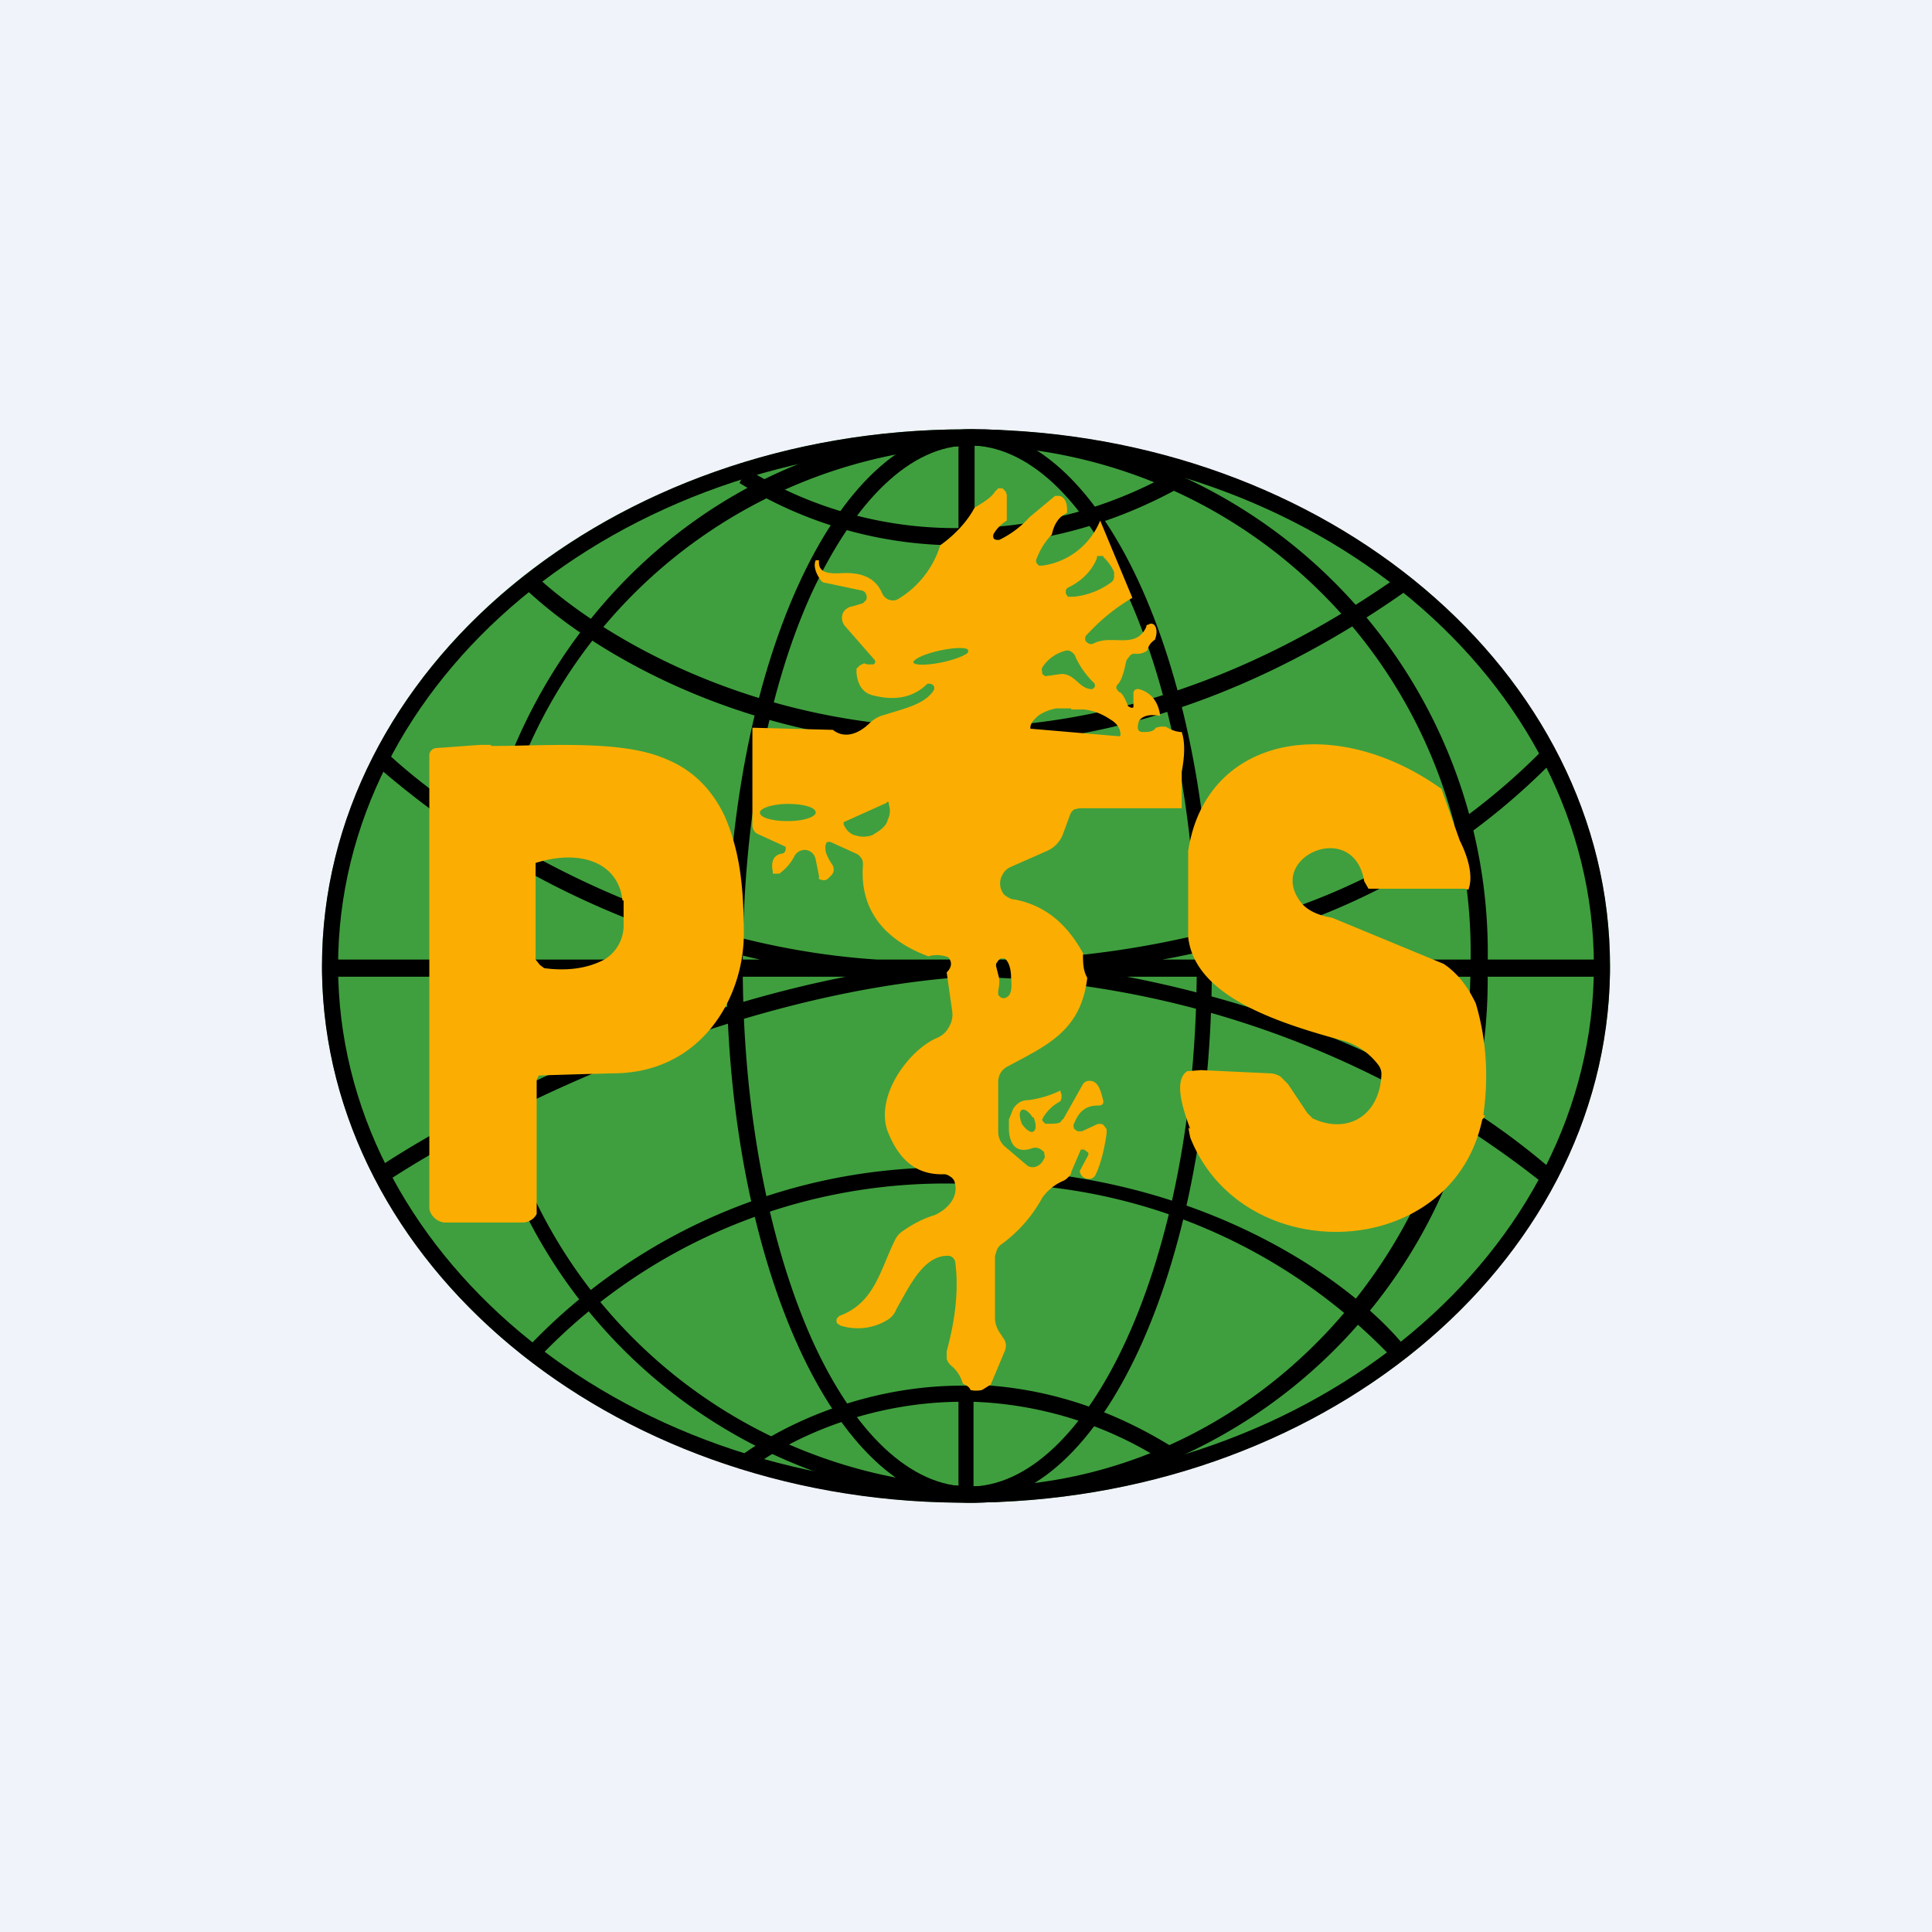 <!-- by TradingView --><svg width="18" height="18" viewBox="0 0 18 18" xmlns="http://www.w3.org/2000/svg"><path fill="#F0F3FA" d="M0 0h18v18H0z"/><ellipse cx="9" cy="9" rx="6" ry="5" fill="#3F9F3E"/><path d="M13.7 9a4.72 4.72 0 0 0-4.6-4.85A4.73 4.73 0 0 0 4.52 9a4.72 4.72 0 0 0 4.6 4.85V14h-.07a4.88 4.88 0 0 1-4.67-4.94V9c0-2.76 2.12-5 4.74-5h.06a4.88 4.88 0 0 1 4.68 5v.06A4.87 4.87 0 0 1 9.1 14v-.15c2.53 0 4.6-2.18 4.6-4.85Z"/><path d="M11.15 9c0-1.36-.25-2.59-.65-3.47-.4-.89-.93-1.38-1.47-1.38-.54 0-1.06.5-1.47 1.38-.4.88-.64 2.1-.64 3.47 0 1.36.25 2.59.64 3.47.4.89.93 1.38 1.47 1.38V14H9c-1.21-.03-2.2-2.2-2.23-4.87V9c0-2.76 1.01-5 2.26-5h.03c1.24.04 2.23 2.26 2.23 5v.13c-.03 2.7-1.03 4.87-2.26 4.87v-.15c.54 0 1.07-.5 1.47-1.38.4-.88.65-2.1.65-3.47Z"/><path d="M9.06 12.9c.62.02 1.3.2 2 .67l-.09.13a3.53 3.53 0 0 0-1.9-.64v.86h-.14v-.86c-.88.01-1.6.36-1.96.64l-.05-.06-.04-.06c.4-.3 1.18-.68 2.12-.67h.06ZM9 10.89c2.22 0 3.65 1.1 4.1 1.67l-.12.1A5.23 5.23 0 0 0 9 11.03a5.23 5.23 0 0 0-3.98 1.62l-.1-.1A5.37 5.37 0 0 1 9 10.88Zm-5.42-3.9c.67.64 2.43 1.81 4.59 1.95H9.5a8.84 8.84 0 0 0 2.01-.32A6.1 6.1 0 0 0 14.36 7l.1.1a6.25 6.25 0 0 1-2.9 1.67c-.25.07-.5.13-.73.17h4.12v.16H10.5c1.2.23 2.75.75 3.96 1.8l-.09.12A8.87 8.87 0 0 0 9 9.1c-2.3.16-4.58 1.36-5.43 1.93l-.08-.13c.73-.49 2.46-1.42 4.39-1.8H3.05v-.16h4.03a8.13 8.13 0 0 1-3.6-1.83l.05-.06.05-.05Zm9.5-1.47C9.4 8.1 6.1 6.6 4.92 5.51l.1-.12c1.15 1.04 4.37 2.52 7.98 0l.08.12Zm-4-1.4v.8a4.05 4.05 0 0 0 1.9-.55l.03.07.04.07c-.7.4-1.38.55-1.99.57H9a3.86 3.86 0 0 1-2.11-.58l.03-.06.04-.07a3.7 3.7 0 0 0 1.97.55v-.8h.14Z"/><path d="m13.43 7.35.17.48c.1.2.12.36.08.46l-.03-.01h-.9l-.04-.07c-.1-.6-.95-.21-.57.22.06.06.15.1.27.12l1.04.43c.12.08.22.2.3.37.1.34.12.68.07 1.04.02 0 .02.01-.01.04-.28 1.33-2.23 1.4-2.72.17-.02-.09-.02-.11 0-.08-.11-.29-.13-.47-.03-.54l.13-.01.64.03a.2.2 0 0 1 .1.03l.07.07.18.27.05.05c.32.15.62-.02.64-.4a.14.14 0 0 0-.03-.1.63.63 0 0 0-.31-.22c-.67-.18-1.4-.43-1.46-.97v-.8c.16-1.07 1.35-1.3 2.36-.58ZM4.58 6.95c.5 0 1.21-.06 1.62.12.25.1.43.28.55.53.13.3.18.61.18 1.1 0 .6-.4 1.3-1.22 1.3a94.6 94.6 0 0 0-.69.02l-.02.04v1.25a.14.14 0 0 1-.08.07.13.13 0 0 1-.05.01h-.72c-.07 0-.14-.06-.15-.13V7.03a.07.07 0 0 1 .06-.06l.41-.03h.1ZM5.8 8.39c-.04-.36-.4-.48-.81-.35v.9l.04.05.04.03c.22.03.41 0 .56-.08a.37.37 0 0 0 .18-.33v-.22ZM9.3 4.55h.04l.03.03.01.03v.24a.36.36 0 0 0-.12.12.05.05 0 0 0 0 .05l.02.01h.03a.9.9 0 0 0 .28-.21l.24-.2h.04c.05.01.08.07.07.16-.07.03-.12.1-.14.2a.65.65 0 0 0-.14.22.05.05 0 0 0 0 .05l.02.02h.03a.68.68 0 0 0 .54-.42l.3.72c-.17.1-.3.21-.43.35a.05.05 0 0 0 0 .06l.03.02h.03c.17-.1.4.06.5-.16 0-.01 0-.02.02-.02a.04.04 0 0 1 .06.01c.02.03.02.08 0 .13-.03.02-.06.05-.07.1a.16.16 0 0 1-.12.03c-.02 0-.04.01-.05.03a.1.1 0 0 0-.03.05c-.02.1-.04.16-.07.2a.05.05 0 0 0-.02.04l.01.02.02.02c.02 0 .05.05.08.13l.02.01a.03.03 0 0 0 .03 0v-.14l.01-.02.02-.01h.02c.11.03.18.11.2.25-.1-.02-.17 0-.2.05-.02.07-.01.1.04.1s.09 0 .12-.04l.04-.01h.05c.05.03.1.05.15.05.03.09.03.21 0 .37v.34h-.95l-.05.01a.1.1 0 0 0-.04.05l-.07.19a.28.28 0 0 1-.15.15l-.34.15a.15.15 0 0 0-.07.07.16.16 0 0 0 .02.19c.03.02.06.04.09.04.27.05.48.21.64.5 0 .09 0 .16.04.23-.06.5-.38.63-.75.83a.16.16 0 0 0-.06.06.18.18 0 0 0-.02.1v.44a.18.18 0 0 0 .06.14l.2.17a.09.09 0 0 0 .09.02.13.13 0 0 0 .07-.06c.01-.02.02-.03.01-.05 0-.02 0-.03-.02-.04a.09.09 0 0 0-.1-.02c-.12.04-.2-.01-.21-.17v-.1l.04-.1a.2.2 0 0 1 .06-.06.15.15 0 0 1 .08-.02.97.97 0 0 0 .3-.09v.01l.01.03v.03l-.01.03a.4.4 0 0 0-.16.15l-.01.02a.04.04 0 0 0 .02.03l.01.01c.09 0 .14 0 .15-.03l.02-.02.18-.32a.07.07 0 0 1 .06-.03c.07 0 .1.06.13.19a.04.04 0 0 1-.01.03l-.02.01h-.02c-.1 0-.17.04-.22.16a.06.06 0 0 0 0 .06l.03.02h.04l.13-.06a.07.07 0 0 1 .07 0l.03.04v.04c-.02.14-.05.27-.1.38-.02.04-.05.05-.09.04a.08.08 0 0 1-.06-.07l.08-.15v-.02l-.04-.03h-.03l-.09.21c0 .02-.01.03-.03.05a.13.13 0 0 1-.04.03.46.46 0 0 0-.2.16 1.3 1.3 0 0 1-.39.44.13.13 0 0 0-.03.04l-.02.06v.58c0 .05.02.1.04.13l.04.06a.12.12 0 0 1 .01.12l-.13.31-.08.05a.24.24 0 0 1-.11 0c0-.02-.03-.04-.07-.06a.33.33 0 0 0-.1-.16.14.14 0 0 1-.05-.07v-.07c.09-.33.11-.6.08-.83a.07.07 0 0 0-.02-.04.07.07 0 0 0-.04-.02c-.23-.01-.36.27-.49.5a.2.2 0 0 1-.07.09.53.53 0 0 1-.45.06l-.03-.02a.05.05 0 0 1 0-.05l.02-.02c.33-.12.38-.43.52-.71a.2.2 0 0 1 .07-.08c.1-.07.2-.12.3-.15.13-.06.23-.18.18-.32a.1.1 0 0 0-.04-.04.1.1 0 0 0-.05-.02c-.25.01-.42-.12-.53-.4-.12-.33.2-.76.46-.87.05-.02.09-.06.11-.1.03-.05.04-.1.03-.16l-.05-.35c.04-.04.05-.08.03-.12a.05.05 0 0 0-.04-.03c-.07-.02-.13-.01-.16 0-.43-.16-.64-.45-.61-.85 0-.02 0-.05-.02-.07a.1.1 0 0 0-.05-.04l-.22-.1a.05.05 0 0 0-.05 0l-.01.03v.03c0 .03.02.08.06.14a.08.08 0 0 1 0 .1l-.04.04-.02.01h-.03l-.03-.01v-.03l-.03-.15a.11.11 0 0 0-.03-.06.1.1 0 0 0-.12-.02.1.1 0 0 0-.05.05.47.47 0 0 1-.14.16H7.2v-.02c-.02-.1.01-.16.1-.17l.01-.01.01-.02v-.03l-.02-.01-.24-.11a.08.08 0 0 1-.04-.04.09.09 0 0 1-.01-.04v-.91l.75.02c.1.08.23.05.35-.07a.3.3 0 0 1 .13-.07c.19-.06.38-.1.46-.23a.04.04 0 0 0-.01-.05l-.02-.01h-.03c-.13.13-.3.16-.5.11-.1-.02-.15-.1-.16-.21v-.04l.03-.03.04-.02.03.01h.06l.01-.01a.03.03 0 0 0 0-.03l-.28-.32a.12.12 0 0 1-.02-.11.1.1 0 0 1 .04-.05.1.1 0 0 1 .05-.02l.1-.03.03-.03a.07.07 0 0 0-.01-.07.06.06 0 0 0-.04-.02l-.33-.07a.05.05 0 0 1-.04-.02c-.06-.08-.07-.15-.05-.19h.03v.02c0 .08.06.11.21.1.2-.01.32.05.38.19a.11.11 0 0 0 .07.06.1.1 0 0 0 .08-.01.89.89 0 0 0 .39-.5c.14-.1.25-.22.32-.35.1-.06.16-.1.19-.15l.03-.03Zm.32 5.86c-.03-.05-.07-.08-.1-.07-.03.02-.02.08 0 .13.04.06.09.09.11.07.03-.02.02-.08 0-.13Zm-.3-1.48-.02.02-.02.03V9l.03.12a.4.4 0 0 1-.01.11v.04l.02.02a.05.05 0 0 0 .06 0c.04-.02.05-.08.04-.18 0-.1-.03-.16-.06-.18h-.04ZM8.26 7.48l-.4.18v.02c.02.05.06.09.1.1.06.02.11.02.17 0l.03-.02c.05-.03.1-.07.11-.12a.19.19 0 0 0 .01-.15.01.01 0 0 0 0-.01.01.01 0 0 0-.02 0Zm-.92.01c-.14 0-.26.04-.26.08 0 .05.12.08.26.08.15 0 .26-.04.26-.08 0-.05-.12-.08-.26-.08Zm2.64-.89h-.14a.45.45 0 0 0-.12.04.24.24 0 0 0-.08.06.13.13 0 0 0-.04.07v.02h.01l.82.07.01-.01c0-.06-.03-.11-.1-.15a.54.54 0 0 0-.24-.09h-.12Zm-.04-.54a.36.36 0 0 0-.23.16.05.05 0 0 0 0 .04v.02l.03.02.14-.02c.13-.01.17.13.28.14h.02l.02-.02a.04.04 0 0 0-.01-.04.79.79 0 0 1-.17-.24.07.07 0 0 0-.03-.04.07.07 0 0 0-.05-.02Zm-.92 0c0-.03-.12-.03-.26 0s-.25.08-.25.11.13.03.27 0 .25-.08.24-.1Zm1.22-.88h-.02v.02c-.04.1-.12.2-.26.27a.05.05 0 0 0-.03.03v.03l.02.03H10a.71.71 0 0 0 .36-.14.08.08 0 0 0 .02-.04v-.05a.43.43 0 0 0-.1-.14v-.01h-.03Z" fill="#FBAE01"/><path d="M14.85 9c0-2.64-2.58-4.85-5.85-4.85-3.27 0-5.85 2.2-5.85 4.85 0 2.64 2.58 4.85 5.85 4.85V14h-.08C5.67 13.97 3.04 11.77 3 9.06V9c0-2.76 2.69-5 6-5h.08C12.36 4.03 15 6.26 15 9v.06C14.96 11.8 12.29 14 9 14v-.15c3.27 0 5.85-2.2 5.85-4.85Z"/></svg>